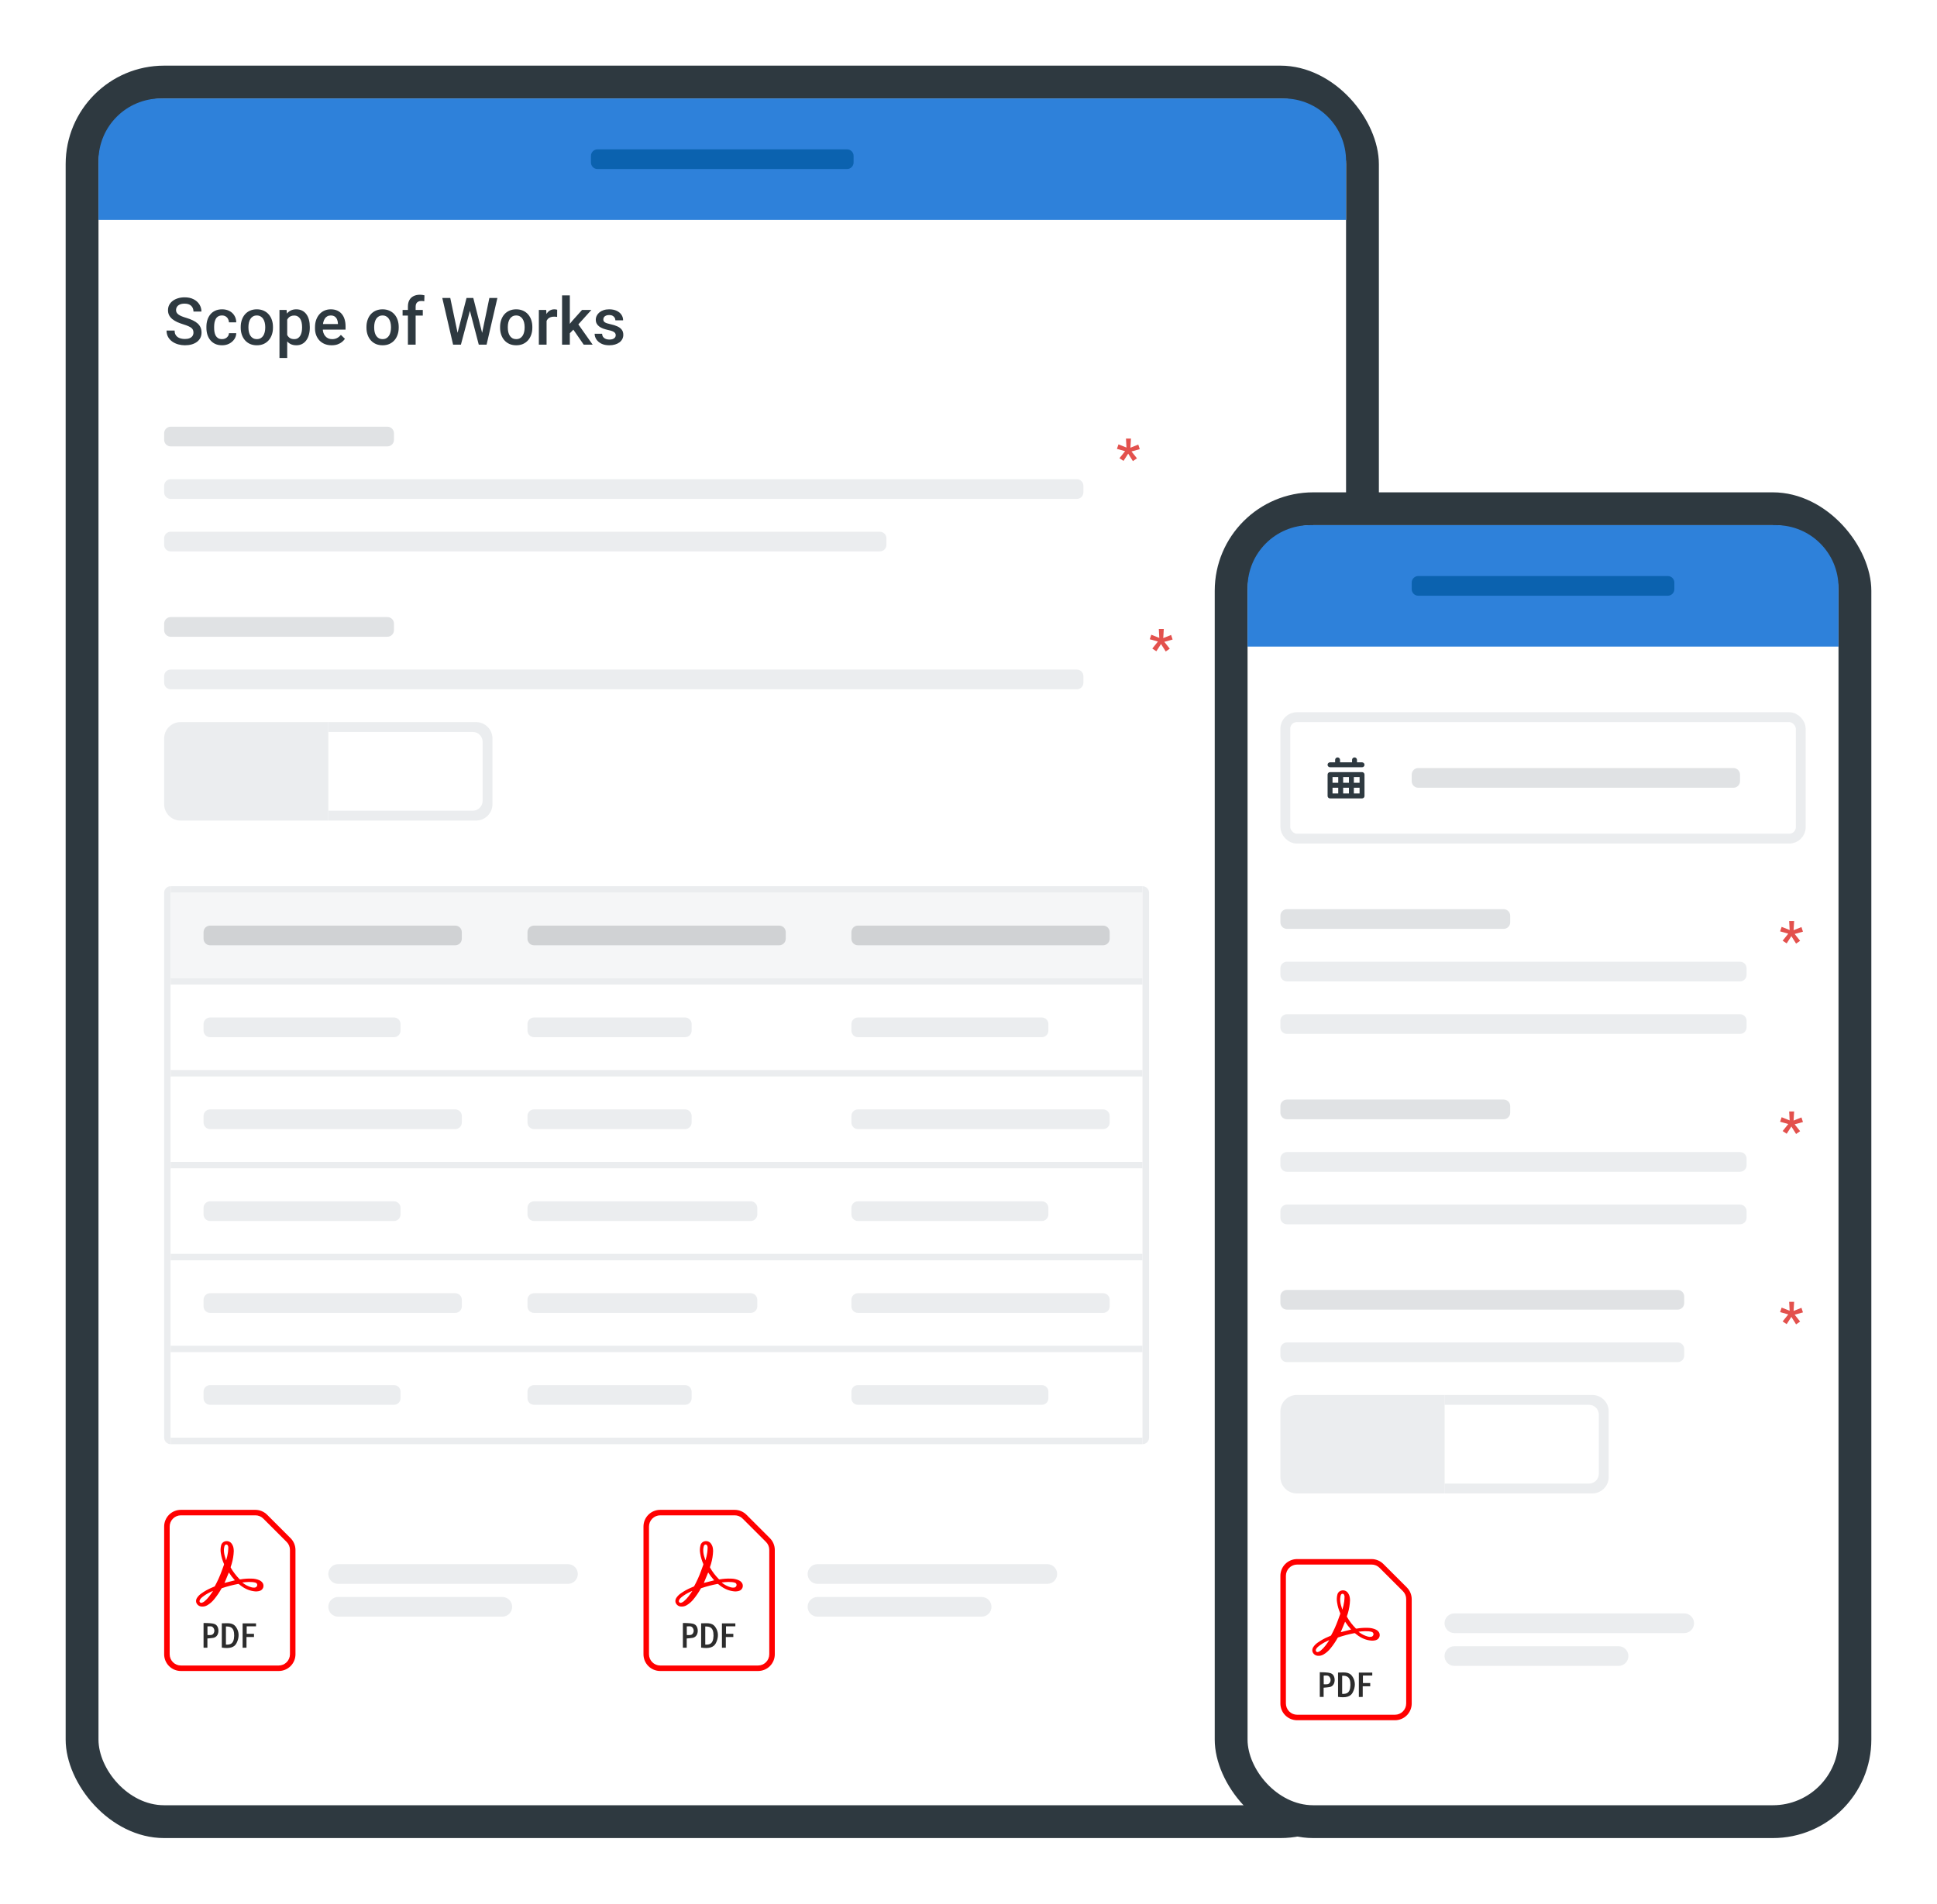 <svg width="590" height="580" viewBox="0 0 590 580" fill="none" xmlns="http://www.w3.org/2000/svg">
<g filter="url(#filter0_d_8_5363)">
<rect x="20" y="15" width="400" height="540" rx="30" fill="#2E3940"/>
<rect x="30" y="25" width="380" height="520" rx="20" fill="white"/>
<path d="M30 44C30 33.507 38.507 25 49 25H391C401.493 25 410 33.507 410 44V62H30V44Z" fill="#2E81DA"/>
<path d="M180 42.5C180 41.395 180.895 40.5 182 40.5H258C259.105 40.5 260 41.395 260 42.5V44.5C260 45.605 259.105 46.5 258 46.5H182C180.895 46.5 180 45.605 180 44.5V42.5Z" fill="#0B62AF"/>
<path d="M58.926 96.338C58.926 96.045 58.88 95.784 58.789 95.557C58.704 95.329 58.551 95.12 58.33 94.932C58.109 94.743 57.796 94.561 57.393 94.385C56.995 94.203 56.488 94.017 55.869 93.828C55.192 93.62 54.567 93.389 53.994 93.135C53.428 92.874 52.933 92.575 52.51 92.236C52.087 91.891 51.758 91.497 51.523 91.055C51.289 90.606 51.172 90.088 51.172 89.502C51.172 88.922 51.292 88.395 51.533 87.92C51.781 87.445 52.129 87.034 52.578 86.689C53.034 86.338 53.571 86.068 54.19 85.879C54.808 85.684 55.492 85.586 56.24 85.586C57.295 85.586 58.203 85.781 58.965 86.172C59.733 86.562 60.322 87.087 60.732 87.744C61.149 88.402 61.357 89.128 61.357 89.922H58.926C58.926 89.453 58.825 89.04 58.623 88.682C58.428 88.317 58.128 88.031 57.725 87.822C57.328 87.614 56.823 87.51 56.211 87.51C55.632 87.51 55.15 87.598 54.766 87.773C54.382 87.949 54.095 88.187 53.906 88.486C53.717 88.786 53.623 89.124 53.623 89.502C53.623 89.769 53.685 90.013 53.809 90.234C53.932 90.449 54.121 90.651 54.375 90.84C54.629 91.022 54.948 91.195 55.332 91.357C55.716 91.52 56.169 91.676 56.69 91.826C57.477 92.061 58.164 92.321 58.75 92.607C59.336 92.887 59.824 93.206 60.215 93.564C60.605 93.922 60.898 94.329 61.094 94.785C61.289 95.234 61.387 95.745 61.387 96.318C61.387 96.917 61.266 97.458 61.025 97.939C60.785 98.415 60.44 98.822 59.99 99.16C59.547 99.492 59.014 99.749 58.389 99.932C57.77 100.107 57.08 100.195 56.318 100.195C55.635 100.195 54.961 100.104 54.297 99.922C53.639 99.74 53.04 99.463 52.5 99.092C51.96 98.714 51.53 98.245 51.211 97.686C50.892 97.119 50.732 96.458 50.732 95.703H53.184C53.184 96.165 53.262 96.559 53.418 96.885C53.581 97.21 53.805 97.477 54.092 97.686C54.378 97.887 54.71 98.037 55.088 98.135C55.472 98.232 55.882 98.281 56.318 98.281C56.891 98.281 57.37 98.2 57.754 98.037C58.145 97.874 58.438 97.647 58.633 97.353C58.828 97.061 58.926 96.722 58.926 96.338ZM67.637 98.32C68.021 98.32 68.366 98.245 68.672 98.096C68.984 97.939 69.235 97.725 69.424 97.451C69.619 97.178 69.727 96.862 69.746 96.504H71.963C71.95 97.188 71.748 97.809 71.357 98.369C70.967 98.929 70.449 99.375 69.805 99.707C69.16 100.033 68.447 100.195 67.666 100.195C66.859 100.195 66.156 100.059 65.557 99.785C64.958 99.505 64.46 99.121 64.062 98.633C63.665 98.144 63.366 97.581 63.164 96.943C62.969 96.305 62.871 95.622 62.871 94.893V94.551C62.871 93.822 62.969 93.138 63.164 92.5C63.366 91.856 63.665 91.289 64.062 90.801C64.46 90.312 64.958 89.932 65.557 89.658C66.156 89.378 66.856 89.238 67.656 89.238C68.503 89.238 69.245 89.408 69.883 89.746C70.521 90.078 71.022 90.544 71.387 91.143C71.758 91.735 71.95 92.425 71.963 93.213H69.746C69.727 92.822 69.629 92.471 69.453 92.158C69.284 91.839 69.043 91.585 68.731 91.397C68.424 91.208 68.057 91.113 67.627 91.113C67.152 91.113 66.758 91.211 66.445 91.406C66.133 91.595 65.889 91.856 65.713 92.188C65.537 92.513 65.41 92.881 65.332 93.291C65.26 93.695 65.225 94.115 65.225 94.551V94.893C65.225 95.329 65.26 95.752 65.332 96.162C65.404 96.572 65.527 96.94 65.703 97.266C65.885 97.585 66.133 97.842 66.445 98.037C66.758 98.226 67.155 98.32 67.637 98.32ZM73.32 94.834V94.609C73.32 93.848 73.431 93.141 73.652 92.49C73.874 91.833 74.193 91.263 74.609 90.781C75.033 90.293 75.547 89.915 76.152 89.648C76.764 89.375 77.454 89.238 78.223 89.238C78.997 89.238 79.688 89.375 80.293 89.648C80.905 89.915 81.422 90.293 81.846 90.781C82.269 91.263 82.591 91.833 82.812 92.49C83.034 93.141 83.144 93.848 83.144 94.609V94.834C83.144 95.596 83.034 96.302 82.812 96.953C82.591 97.604 82.269 98.174 81.846 98.662C81.422 99.144 80.908 99.522 80.303 99.795C79.697 100.062 79.01 100.195 78.242 100.195C77.467 100.195 76.774 100.062 76.162 99.795C75.557 99.522 75.042 99.144 74.619 98.662C74.196 98.174 73.874 97.604 73.652 96.953C73.431 96.302 73.32 95.596 73.32 94.834ZM75.674 94.609V94.834C75.674 95.309 75.723 95.758 75.82 96.182C75.918 96.605 76.071 96.976 76.279 97.295C76.488 97.614 76.755 97.865 77.08 98.047C77.406 98.229 77.793 98.32 78.242 98.32C78.678 98.32 79.056 98.229 79.375 98.047C79.701 97.865 79.967 97.614 80.176 97.295C80.384 96.976 80.537 96.605 80.635 96.182C80.739 95.758 80.791 95.309 80.791 94.834V94.609C80.791 94.141 80.739 93.698 80.635 93.281C80.537 92.858 80.381 92.484 80.166 92.158C79.958 91.833 79.691 91.579 79.365 91.397C79.046 91.208 78.665 91.113 78.223 91.113C77.78 91.113 77.396 91.208 77.07 91.397C76.751 91.579 76.488 91.833 76.279 92.158C76.071 92.484 75.918 92.858 75.82 93.281C75.723 93.698 75.674 94.141 75.674 94.609ZM87.481 91.465V104.062H85.127V89.434H87.295L87.481 91.465ZM94.365 94.619V94.824C94.365 95.592 94.274 96.305 94.092 96.963C93.916 97.614 93.652 98.184 93.301 98.672C92.956 99.154 92.529 99.528 92.022 99.795C91.514 100.062 90.928 100.195 90.264 100.195C89.606 100.195 89.03 100.075 88.535 99.834C88.047 99.587 87.633 99.238 87.295 98.789C86.956 98.34 86.683 97.812 86.475 97.207C86.273 96.595 86.13 95.924 86.045 95.195V94.404C86.13 93.63 86.273 92.926 86.475 92.295C86.683 91.663 86.956 91.12 87.295 90.664C87.633 90.208 88.047 89.857 88.535 89.609C89.023 89.362 89.593 89.238 90.244 89.238C90.908 89.238 91.497 89.368 92.012 89.629C92.526 89.883 92.959 90.247 93.311 90.723C93.662 91.191 93.926 91.758 94.102 92.422C94.277 93.079 94.365 93.812 94.365 94.619ZM92.012 94.824V94.619C92.012 94.131 91.966 93.678 91.875 93.262C91.784 92.838 91.641 92.467 91.445 92.148C91.25 91.829 90.999 91.582 90.693 91.406C90.394 91.224 90.033 91.133 89.609 91.133C89.193 91.133 88.835 91.204 88.535 91.348C88.236 91.484 87.985 91.676 87.783 91.924C87.581 92.171 87.425 92.461 87.314 92.793C87.204 93.118 87.126 93.473 87.08 93.857V95.752C87.158 96.221 87.292 96.65 87.481 97.041C87.669 97.432 87.936 97.744 88.281 97.978C88.633 98.206 89.082 98.32 89.629 98.32C90.052 98.32 90.413 98.229 90.713 98.047C91.012 97.865 91.257 97.614 91.445 97.295C91.641 96.969 91.784 96.595 91.875 96.172C91.966 95.749 92.012 95.299 92.012 94.824ZM101.025 100.195C100.244 100.195 99.538 100.068 98.906 99.814C98.281 99.554 97.747 99.193 97.305 98.731C96.868 98.268 96.533 97.725 96.299 97.1C96.064 96.475 95.947 95.801 95.947 95.078V94.688C95.947 93.861 96.068 93.112 96.309 92.441C96.549 91.771 96.885 91.198 97.314 90.723C97.744 90.241 98.252 89.873 98.838 89.619C99.424 89.365 100.059 89.238 100.742 89.238C101.497 89.238 102.158 89.365 102.725 89.619C103.291 89.873 103.76 90.231 104.131 90.693C104.508 91.149 104.788 91.693 104.971 92.324C105.16 92.956 105.254 93.652 105.254 94.414V95.42H97.09V93.731H102.93V93.545C102.917 93.122 102.832 92.725 102.676 92.353C102.526 91.982 102.295 91.683 101.982 91.455C101.67 91.227 101.253 91.113 100.732 91.113C100.342 91.113 99.993 91.198 99.688 91.367C99.388 91.53 99.137 91.768 98.936 92.08C98.734 92.393 98.578 92.77 98.467 93.213C98.363 93.649 98.311 94.141 98.311 94.688V95.078C98.311 95.54 98.372 95.97 98.496 96.367C98.626 96.758 98.815 97.1 99.062 97.393C99.31 97.686 99.609 97.917 99.961 98.086C100.312 98.249 100.713 98.33 101.162 98.33C101.729 98.33 102.233 98.216 102.676 97.988C103.118 97.76 103.503 97.438 103.828 97.022L105.068 98.223C104.84 98.555 104.544 98.874 104.18 99.18C103.815 99.479 103.369 99.723 102.842 99.912C102.321 100.101 101.715 100.195 101.025 100.195ZM111.621 94.834V94.609C111.621 93.848 111.732 93.141 111.953 92.49C112.174 91.833 112.493 91.263 112.91 90.781C113.333 90.293 113.848 89.915 114.453 89.648C115.065 89.375 115.755 89.238 116.523 89.238C117.298 89.238 117.988 89.375 118.594 89.648C119.206 89.915 119.723 90.293 120.146 90.781C120.57 91.263 120.892 91.833 121.113 92.49C121.335 93.141 121.445 93.848 121.445 94.609V94.834C121.445 95.596 121.335 96.302 121.113 96.953C120.892 97.604 120.57 98.174 120.146 98.662C119.723 99.144 119.209 99.522 118.604 99.795C117.998 100.062 117.311 100.195 116.543 100.195C115.768 100.195 115.075 100.062 114.463 99.795C113.857 99.522 113.343 99.144 112.92 98.662C112.497 98.174 112.174 97.604 111.953 96.953C111.732 96.302 111.621 95.596 111.621 94.834ZM113.975 94.609V94.834C113.975 95.309 114.023 95.758 114.121 96.182C114.219 96.605 114.372 96.976 114.58 97.295C114.788 97.614 115.055 97.865 115.381 98.047C115.706 98.229 116.094 98.32 116.543 98.32C116.979 98.32 117.357 98.229 117.676 98.047C118.001 97.865 118.268 97.614 118.477 97.295C118.685 96.976 118.838 96.605 118.936 96.182C119.04 95.758 119.092 95.309 119.092 94.834V94.609C119.092 94.141 119.04 93.698 118.936 93.281C118.838 92.858 118.682 92.484 118.467 92.158C118.258 91.833 117.992 91.579 117.666 91.397C117.347 91.208 116.966 91.113 116.523 91.113C116.081 91.113 115.697 91.208 115.371 91.397C115.052 91.579 114.788 91.833 114.58 92.158C114.372 92.484 114.219 92.858 114.121 93.281C114.023 93.698 113.975 94.141 113.975 94.609ZM126.602 100H124.248V88.418C124.248 87.63 124.395 86.969 124.688 86.436C124.987 85.895 125.413 85.488 125.967 85.215C126.52 84.935 127.174 84.795 127.93 84.795C128.164 84.795 128.395 84.811 128.623 84.844C128.851 84.87 129.072 84.912 129.287 84.971L129.229 86.787C129.098 86.755 128.955 86.732 128.799 86.719C128.649 86.706 128.486 86.699 128.311 86.699C127.952 86.699 127.643 86.768 127.383 86.904C127.129 87.034 126.934 87.227 126.797 87.481C126.667 87.734 126.602 88.047 126.602 88.418V100ZM128.779 89.434V91.152H122.627V89.434H128.779ZM139.268 96.807L142.1 85.781H143.584L143.418 88.623L140.391 100H138.848L139.268 96.807ZM137.148 85.781L139.443 96.719L139.648 100H138.008L134.717 85.781H137.148ZM146.797 96.689L149.062 85.781H151.504L148.213 100H146.572L146.797 96.689ZM144.16 85.781L146.963 96.836L147.373 100H145.83L142.852 88.623L142.695 85.781H144.16ZM152.324 94.834V94.609C152.324 93.848 152.435 93.141 152.656 92.49C152.878 91.833 153.197 91.263 153.613 90.781C154.036 90.293 154.551 89.915 155.156 89.648C155.768 89.375 156.458 89.238 157.227 89.238C158.001 89.238 158.691 89.375 159.297 89.648C159.909 89.915 160.426 90.293 160.85 90.781C161.273 91.263 161.595 91.833 161.816 92.49C162.038 93.141 162.148 93.848 162.148 94.609V94.834C162.148 95.596 162.038 96.302 161.816 96.953C161.595 97.604 161.273 98.174 160.85 98.662C160.426 99.144 159.912 99.522 159.307 99.795C158.701 100.062 158.014 100.195 157.246 100.195C156.471 100.195 155.778 100.062 155.166 99.795C154.561 99.522 154.046 99.144 153.623 98.662C153.2 98.174 152.878 97.604 152.656 96.953C152.435 96.302 152.324 95.596 152.324 94.834ZM154.678 94.609V94.834C154.678 95.309 154.727 95.758 154.824 96.182C154.922 96.605 155.075 96.976 155.283 97.295C155.492 97.614 155.758 97.865 156.084 98.047C156.41 98.229 156.797 98.32 157.246 98.32C157.682 98.32 158.06 98.229 158.379 98.047C158.704 97.865 158.971 97.614 159.18 97.295C159.388 96.976 159.541 96.605 159.639 96.182C159.743 95.758 159.795 95.309 159.795 94.834V94.609C159.795 94.141 159.743 93.698 159.639 93.281C159.541 92.858 159.385 92.484 159.17 92.158C158.962 91.833 158.695 91.579 158.369 91.397C158.05 91.208 157.669 91.113 157.227 91.113C156.784 91.113 156.4 91.208 156.074 91.397C155.755 91.579 155.492 91.833 155.283 92.158C155.075 92.484 154.922 92.858 154.824 93.281C154.727 93.698 154.678 94.141 154.678 94.609ZM166.484 91.445V100H164.131V89.434H166.377L166.484 91.445ZM169.717 89.365L169.697 91.553C169.554 91.527 169.398 91.507 169.229 91.494C169.066 91.481 168.903 91.475 168.74 91.475C168.337 91.475 167.982 91.533 167.676 91.65C167.37 91.761 167.113 91.924 166.904 92.139C166.702 92.347 166.546 92.601 166.436 92.9C166.325 93.2 166.26 93.535 166.24 93.906L165.703 93.945C165.703 93.281 165.768 92.666 165.898 92.1C166.029 91.533 166.224 91.035 166.484 90.606C166.751 90.176 167.083 89.841 167.48 89.6C167.884 89.359 168.35 89.238 168.877 89.238C169.02 89.238 169.173 89.251 169.336 89.277C169.505 89.303 169.632 89.333 169.717 89.365ZM173.564 85V100H171.201V85H173.564ZM180.127 89.434L175.527 94.531L173.008 97.109L172.393 95.117L174.297 92.764L177.285 89.434H180.127ZM177.793 100L174.365 95.039L175.85 93.389L180.518 100H177.793ZM187.549 97.139C187.549 96.904 187.49 96.693 187.373 96.504C187.256 96.309 187.031 96.133 186.699 95.977C186.374 95.82 185.892 95.677 185.254 95.547C184.694 95.423 184.18 95.277 183.711 95.107C183.249 94.932 182.852 94.72 182.52 94.473C182.188 94.225 181.93 93.932 181.748 93.594C181.566 93.255 181.475 92.865 181.475 92.422C181.475 91.992 181.569 91.585 181.758 91.201C181.947 90.817 182.217 90.478 182.568 90.186C182.92 89.893 183.346 89.662 183.848 89.492C184.355 89.323 184.922 89.238 185.547 89.238C186.432 89.238 187.191 89.388 187.822 89.688C188.46 89.981 188.949 90.381 189.287 90.889C189.626 91.39 189.795 91.956 189.795 92.588H187.441C187.441 92.308 187.37 92.047 187.227 91.807C187.09 91.559 186.882 91.361 186.602 91.211C186.322 91.055 185.97 90.977 185.547 90.977C185.143 90.977 184.808 91.042 184.541 91.172C184.281 91.296 184.085 91.458 183.955 91.66C183.831 91.862 183.77 92.083 183.77 92.324C183.77 92.5 183.802 92.659 183.867 92.803C183.939 92.939 184.056 93.066 184.219 93.184C184.382 93.294 184.603 93.398 184.883 93.496C185.169 93.594 185.527 93.688 185.957 93.779C186.764 93.949 187.458 94.167 188.037 94.434C188.623 94.694 189.072 95.033 189.385 95.449C189.697 95.859 189.854 96.38 189.854 97.012C189.854 97.481 189.753 97.91 189.551 98.301C189.355 98.685 189.069 99.02 188.691 99.307C188.314 99.587 187.861 99.805 187.334 99.961C186.813 100.117 186.227 100.195 185.576 100.195C184.619 100.195 183.809 100.026 183.145 99.688C182.48 99.342 181.976 98.903 181.631 98.369C181.292 97.829 181.123 97.269 181.123 96.689H183.398C183.424 97.126 183.545 97.474 183.76 97.734C183.981 97.988 184.255 98.174 184.58 98.291C184.912 98.402 185.254 98.457 185.605 98.457C186.029 98.457 186.383 98.402 186.67 98.291C186.956 98.174 187.174 98.018 187.324 97.822C187.474 97.62 187.549 97.393 187.549 97.139Z" fill="#2E3940"/>
<path d="M50 127C50 125.895 50.895 125 52 125H118C119.105 125 120 125.895 120 127V129C120 130.105 119.105 131 118 131H52C50.895 131 50 130.105 50 129V127Z" fill="#E0E2E4"/>
<path d="M50 143C50 141.895 50.895 141 52 141H328C329.105 141 330 141.895 330 143V145C330 146.105 329.105 147 328 147H52C50.895 147 50 146.105 50 145V143Z" fill="#EBEDEF"/>
<path d="M50 159C50 157.895 50.895 157 52 157H268C269.105 157 270 157.895 270 159V161C270 162.105 269.105 163 268 163H52C50.895 163 50 162.105 50 161V159Z" fill="#EBEDEF"/>
<path d="M340.984 134.594L342.695 132.461L340.211 131.758L340.68 130.383L343.117 131.352L342.969 128.625H344.484L344.32 131.406L346.711 130.445L347.172 131.844L344.648 132.547L346.305 134.633L345.078 135.492L343.641 133.211L342.211 135.422L340.984 134.594Z" fill="#E3514D"/>
<path d="M50 185C50 183.895 50.895 183 52 183H118C119.105 183 120 183.895 120 185V187C120 188.105 119.105 189 118 189H52C50.895 189 50 188.105 50 187V185Z" fill="#E0E2E4"/>
<path d="M50 201C50 199.895 50.895 199 52 199H328C329.105 199 330 199.895 330 201V203C330 204.105 329.105 205 328 205H52C50.895 205 50 204.105 50 203V201Z" fill="#EBEDEF"/>
<path d="M150 220C150 217.239 147.761 215 145 215H100V245H145C147.761 245 150 242.761 150 240V220Z" fill="#EBEDEF"/>
<path d="M147 221C147 219.343 145.657 218 144 218H100V242H144C145.657 242 147 240.657 147 239V221Z" fill="white"/>
<path d="M100 215H55C52.239 215 50 217.239 50 220V240C50 242.761 52.239 245 55 245H100V215Z" fill="#EBEDEF"/>
<path d="M350.984 192.594L352.695 190.461L350.211 189.758L350.68 188.383L353.117 189.352L352.969 186.625H354.484L354.32 189.406L356.711 188.445L357.172 189.844L354.648 190.547L356.305 192.633L355.078 193.492L353.641 191.211L352.211 193.422L350.984 192.594Z" fill="#E3514D"/>
<path d="M50 267C50 265.895 50.895 265 52 265V435C50.895 435 50 434.105 50 433V267Z" fill="#EBEDEF"/>
<rect x="52" y="265" width="296" height="2" fill="#EBEDEF"/>
<rect width="296" height="26" transform="translate(52 267)" fill="#F5F6F7"/>
<path d="M62 279C62 277.895 62.895 277 64 277H138.667C139.771 277 140.667 277.895 140.667 279V281C140.667 282.105 139.771 283 138.667 283H64C62.895 283 62 282.105 62 281V279Z" fill="#D0D2D4"/>
<path d="M160.667 279C160.667 277.895 161.562 277 162.667 277H237.333C238.438 277 239.333 277.895 239.333 279V281C239.333 282.105 238.438 283 237.333 283H162.667C161.562 283 160.667 282.105 160.667 281V279Z" fill="#D0D2D4"/>
<path d="M259.333 279C259.333 277.895 260.229 277 261.333 277H336C337.105 277 338 277.895 338 279V281C338 282.105 337.105 283 336 283H261.333C260.229 283 259.333 282.105 259.333 281V279Z" fill="#D0D2D4"/>
<rect x="52" y="293" width="296" height="2" fill="#EBEDEF"/>
<rect width="296" height="26" transform="translate(52 295)" fill="white"/>
<path d="M62 307C62 305.895 62.895 305 64 305H120C121.105 305 122 305.895 122 307V309C122 310.105 121.105 311 120 311H64C62.895 311 62 310.105 62 309V307Z" fill="#EBEDEF"/>
<path d="M160.667 307C160.667 305.895 161.562 305 162.667 305H208.667C209.771 305 210.667 305.895 210.667 307V309C210.667 310.105 209.771 311 208.667 311H162.667C161.562 311 160.667 310.105 160.667 309V307Z" fill="#EBEDEF"/>
<path d="M259.333 307C259.333 305.895 260.229 305 261.333 305H317.333C318.438 305 319.333 305.895 319.333 307V309C319.333 310.105 318.438 311 317.333 311H261.333C260.229 311 259.333 310.105 259.333 309V307Z" fill="#EBEDEF"/>
<rect x="52" y="321" width="296" height="2" fill="#EBEDEF"/>
<rect width="296" height="26" transform="translate(52 323)" fill="white"/>
<path d="M62 335C62 333.895 62.895 333 64 333H138.667C139.771 333 140.667 333.895 140.667 335V337C140.667 338.105 139.771 339 138.667 339H64C62.895 339 62 338.105 62 337V335Z" fill="#EBEDEF"/>
<path d="M160.667 335C160.667 333.895 161.562 333 162.667 333H208.667C209.771 333 210.667 333.895 210.667 335V337C210.667 338.105 209.771 339 208.667 339H162.667C161.562 339 160.667 338.105 160.667 337V335Z" fill="#EBEDEF"/>
<path d="M259.333 335C259.333 333.895 260.229 333 261.333 333H336C337.105 333 338 333.895 338 335V337C338 338.105 337.105 339 336 339H261.333C260.229 339 259.333 338.105 259.333 337V335Z" fill="#EBEDEF"/>
<rect x="52" y="349" width="296" height="2" fill="#EBEDEF"/>
<rect width="296" height="26" transform="translate(52 351)" fill="white"/>
<path d="M62 363C62 361.895 62.895 361 64 361H120C121.105 361 122 361.895 122 363V365C122 366.105 121.105 367 120 367H64C62.895 367 62 366.105 62 365V363Z" fill="#EBEDEF"/>
<path d="M160.667 363C160.667 361.895 161.562 361 162.667 361H228.667C229.771 361 230.667 361.895 230.667 363V365C230.667 366.105 229.771 367 228.667 367H162.667C161.562 367 160.667 366.105 160.667 365V363Z" fill="#EBEDEF"/>
<path d="M259.333 363C259.333 361.895 260.229 361 261.333 361H317.333C318.438 361 319.333 361.895 319.333 363V365C319.333 366.105 318.438 367 317.333 367H261.333C260.229 367 259.333 366.105 259.333 365V363Z" fill="#EBEDEF"/>
<rect x="52" y="377" width="296" height="2" fill="#EBEDEF"/>
<rect width="296" height="26" transform="translate(52 379)" fill="white"/>
<path d="M62 391C62 389.895 62.895 389 64 389H138.667C139.771 389 140.667 389.895 140.667 391V393C140.667 394.105 139.771 395 138.667 395H64C62.895 395 62 394.105 62 393V391Z" fill="#EBEDEF"/>
<path d="M160.667 391C160.667 389.895 161.562 389 162.667 389H228.667C229.771 389 230.667 389.895 230.667 391V393C230.667 394.105 229.771 395 228.667 395H162.667C161.562 395 160.667 394.105 160.667 393V391Z" fill="#EBEDEF"/>
<path d="M259.333 391C259.333 389.895 260.229 389 261.333 389H336C337.105 389 338 389.895 338 391V393C338 394.105 337.105 395 336 395H261.333C260.229 395 259.333 394.105 259.333 393V391Z" fill="#EBEDEF"/>
<rect x="52" y="405" width="296" height="2" fill="#EBEDEF"/>
<rect width="296" height="26" transform="translate(52 407)" fill="white"/>
<path d="M62 419C62 417.895 62.895 417 64 417H120C121.105 417 122 417.895 122 419V421C122 422.105 121.105 423 120 423H64C62.895 423 62 422.105 62 421V419Z" fill="#EBEDEF"/>
<path d="M160.667 419C160.667 417.895 161.562 417 162.667 417H208.667C209.771 417 210.667 417.895 210.667 419V421C210.667 422.105 209.771 423 208.667 423H162.667C161.562 423 160.667 422.105 160.667 421V419Z" fill="#EBEDEF"/>
<path d="M259.333 419C259.333 417.895 260.229 417 261.333 417H317.333C318.438 417 319.333 417.895 319.333 419V421C319.333 422.105 318.438 423 317.333 423H261.333C260.229 423 259.333 422.105 259.333 421V419Z" fill="#EBEDEF"/>
<rect x="52" y="433" width="296" height="2" fill="#EBEDEF"/>
<path d="M350 267C350 265.895 349.105 265 348 265V435C349.105 435 350 434.105 350 433V267Z" fill="#EBEDEF"/>
<path d="M90 467.206V499.007C90 500.357 89.463 501.652 88.508 502.607C87.553 503.562 86.257 504.099 84.906 504.099H55.094C53.743 504.099 52.447 503.562 51.492 502.607C50.537 501.652 50 500.357 50 499.007V460.092C50 458.742 50.537 457.446 51.492 456.491C52.447 455.536 53.743 455 55.094 455H77.775C79.125 455.005 80.417 455.543 81.371 456.498L88.49 463.614C89.45 464.564 89.993 465.856 90 467.206Z" fill="#FF0000"/>
<path d="M88.316 467.206V499.007C88.315 499.914 87.954 500.783 87.312 501.424C86.671 502.065 85.802 502.426 84.895 502.427H55.094C54.188 502.424 53.321 502.063 52.681 501.421C52.041 500.78 51.682 499.912 51.681 499.007V460.092C51.682 459.185 52.043 458.315 52.684 457.674C53.326 457.033 54.196 456.672 55.103 456.671H77.784C78.234 456.67 78.68 456.758 79.096 456.93C79.511 457.103 79.888 457.356 80.206 457.675L87.322 464.789C87.639 465.106 87.89 465.483 88.061 465.898C88.232 466.313 88.319 466.757 88.316 467.206Z" fill="white"/>
<path d="M71.21 467.532C71.162 468.862 70.947 470.18 70.572 471.456C70.482 471.756 70.374 472.076 70.272 472.388C70.249 472.453 70.249 472.526 70.272 472.591C71.009 473.876 71.911 475.059 72.954 476.111C72.983 476.145 73.022 476.17 73.064 476.184C73.107 476.198 73.153 476.2 73.197 476.189C74.334 475.989 75.489 475.909 76.642 475.952C77.495 475.954 78.337 476.14 79.111 476.497C79.409 476.637 79.671 476.842 79.878 477.096C80.054 477.304 80.175 477.553 80.229 477.82C80.283 478.087 80.269 478.363 80.188 478.623C80.107 478.883 79.962 479.119 79.766 479.308C79.57 479.497 79.329 479.634 79.066 479.705C78.507 479.864 77.92 479.897 77.347 479.804C75.594 479.582 74.12 478.771 72.795 477.65C72.757 477.612 72.708 477.586 72.655 477.573C72.603 477.56 72.547 477.562 72.496 477.579C70.85 477.895 69.228 478.32 67.639 478.852C67.552 478.879 67.479 478.939 67.435 479.019C66.811 480.143 66.087 481.209 65.272 482.203C64.69 482.94 63.98 483.565 63.174 484.048C62.612 484.393 61.95 484.536 61.296 484.453C60.931 484.411 60.587 484.259 60.31 484.018C60.033 483.777 59.836 483.457 59.744 483.102C59.702 482.872 59.707 482.637 59.758 482.409C59.81 482.182 59.907 481.967 60.043 481.778C60.381 481.279 60.808 480.845 61.302 480.499C62.306 479.781 63.387 479.178 64.526 478.702C64.768 478.591 65.02 478.498 65.26 478.387C65.345 478.351 65.417 478.288 65.463 478.208C66.269 476.743 66.958 475.218 67.525 473.646C67.768 473.002 67.998 472.355 68.229 471.708C68.252 471.642 68.252 471.57 68.229 471.504C67.764 470.463 67.442 469.364 67.27 468.236C67.131 467.461 67.155 466.666 67.339 465.9C67.4 465.574 67.558 465.273 67.791 465.037C68.024 464.8 68.323 464.639 68.648 464.573C69.012 464.488 69.394 464.516 69.741 464.654C70.089 464.791 70.386 465.032 70.593 465.343C70.923 465.817 71.121 466.37 71.168 466.945C71.189 467.167 71.198 467.386 71.21 467.532ZM73.826 477.135C73.832 477.151 73.84 477.166 73.85 477.18L73.955 477.267C74.717 477.86 75.584 478.304 76.511 478.576C76.858 478.698 77.23 478.736 77.595 478.687C77.768 478.67 77.931 478.601 78.063 478.489C78.195 478.378 78.29 478.228 78.335 478.061C78.36 477.969 78.366 477.873 78.353 477.779C78.341 477.685 78.309 477.595 78.261 477.513C78.213 477.431 78.148 477.36 78.072 477.303C77.996 477.247 77.909 477.206 77.817 477.183C77.513 477.092 77.201 477.034 76.885 477.009C76.135 476.948 75.38 476.958 74.632 477.039C74.365 477.063 74.099 477.102 73.826 477.135ZM64.837 479.744L64.813 479.714C64.583 479.825 64.349 479.93 64.121 480.041C63.203 480.464 62.341 481 61.556 481.637C61.284 481.843 61.058 482.103 60.891 482.401C60.81 482.549 60.77 482.715 60.774 482.883C60.786 482.963 60.816 483.039 60.861 483.106C60.907 483.173 60.967 483.228 61.037 483.269C61.107 483.309 61.185 483.333 61.266 483.339C61.346 483.345 61.427 483.332 61.502 483.303C61.804 483.215 62.081 483.061 62.314 482.85C63.366 481.979 64.115 480.864 64.864 479.744H64.837ZM68.843 470.366H68.885C69.137 469.565 69.323 468.744 69.439 467.913C69.49 467.43 69.535 466.945 69.544 466.46C69.538 466.251 69.485 466.046 69.388 465.861C69.349 465.778 69.287 465.707 69.21 465.656C69.133 465.605 69.044 465.576 68.953 465.572C68.861 465.567 68.769 465.587 68.688 465.63C68.606 465.673 68.538 465.737 68.49 465.816C68.434 465.89 68.394 465.973 68.37 466.062C68.292 466.373 68.238 466.689 68.208 467.008C68.181 467.674 68.259 468.34 68.439 468.982C68.574 469.44 68.72 469.902 68.855 470.366H68.843ZM68.385 477.273L71.537 476.47C70.863 475.723 70.251 474.922 69.709 474.074L68.385 477.273Z" fill="#FF0000"/>
<path d="M67.561 496.977V489.572C69.116 489.608 70.809 489.171 71.881 490.695C72.954 492.22 72.882 493.972 72.049 495.614C71.375 496.938 69.916 497.333 67.561 496.977ZM68.816 490.543V496.066C70.293 496.147 71.007 495.644 71.249 494.269C71.35 493.675 71.362 493.069 71.285 492.472C71.102 491.04 70.353 490.471 68.816 490.543Z" fill="#2C2C2C"/>
<path d="M63.172 494.19V496.997H62.003V489.479C65.149 489.479 65.455 489.844 65.547 489.889C66.228 490.21 66.587 491.105 66.524 492.049C66.455 493.094 65.877 493.846 64.936 494.005C64.388 494.104 63.825 494.125 63.172 494.19ZM63.201 493.145C63.953 493.145 64.7 493.301 65.098 492.576C65.248 492.321 65.317 492.027 65.296 491.732C65.276 491.437 65.167 491.155 64.984 490.923C64.517 490.291 63.834 490.518 63.186 490.515L63.201 493.145Z" fill="#2C2C2C"/>
<path d="M73.898 497.016V489.59H77.985V490.489H75.138V492.768H77.365C77.365 493.289 77.365 493.43 77.365 493.754H75.079V497.001L73.898 497.016Z" fill="#2C2C2C"/>
<path d="M100 474.549C100 472.893 101.343 471.549 103 471.549H173C174.657 471.549 176 472.893 176 474.549C176 476.206 174.657 477.549 173 477.549H103C101.343 477.549 100 476.206 100 474.549Z" fill="#EBEDEF"/>
<path d="M100 484.549C100 482.893 101.343 481.549 103 481.549H153C154.657 481.549 156 482.893 156 484.549C156 486.206 154.657 487.549 153 487.549H103C101.343 487.549 100 486.206 100 484.549Z" fill="#EBEDEF"/>
<path d="M236 467.206V499.007C236 500.357 235.463 501.652 234.508 502.607C233.553 503.562 232.257 504.099 230.906 504.099H201.094C199.743 504.099 198.447 503.562 197.492 502.607C196.537 501.652 196 500.357 196 499.007V460.092C196 458.742 196.537 457.446 197.492 456.491C198.447 455.536 199.743 455 201.094 455H223.775C225.125 455.005 226.417 455.543 227.371 456.498L234.49 463.614C235.45 464.564 235.993 465.856 236 467.206Z" fill="#FF0000"/>
<path d="M234.316 467.206V499.007C234.315 499.914 233.954 500.783 233.312 501.424C232.671 502.065 231.802 502.426 230.895 502.427H201.094C200.188 502.424 199.321 502.063 198.681 501.421C198.041 500.78 197.682 499.912 197.681 499.007V460.092C197.682 459.185 198.043 458.315 198.684 457.674C199.326 457.033 200.196 456.672 201.103 456.671H223.785C224.234 456.67 224.68 456.758 225.096 456.93C225.511 457.103 225.889 457.356 226.205 457.675L233.322 464.789C233.639 465.106 233.89 465.483 234.061 465.898C234.232 466.313 234.319 466.757 234.316 467.206Z" fill="white"/>
<path d="M217.21 467.532C217.162 468.862 216.947 470.18 216.572 471.456C216.482 471.756 216.374 472.076 216.272 472.388C216.249 472.453 216.249 472.526 216.272 472.591C217.009 473.876 217.911 475.059 218.954 476.111C218.983 476.145 219.022 476.17 219.064 476.184C219.107 476.198 219.153 476.2 219.197 476.189C220.334 475.989 221.489 475.909 222.642 475.952C223.495 475.954 224.337 476.14 225.111 476.497C225.409 476.637 225.671 476.842 225.878 477.096C226.054 477.304 226.175 477.553 226.229 477.82C226.283 478.087 226.269 478.363 226.188 478.623C226.107 478.883 225.962 479.119 225.766 479.308C225.57 479.497 225.329 479.634 225.066 479.705C224.507 479.864 223.92 479.897 223.347 479.804C221.594 479.582 220.12 478.771 218.795 477.65C218.757 477.612 218.708 477.586 218.655 477.573C218.603 477.56 218.547 477.562 218.496 477.579C216.85 477.895 215.228 478.32 213.639 478.852C213.552 478.879 213.479 478.939 213.435 479.019C212.811 480.143 212.087 481.209 211.272 482.203C210.69 482.94 209.979 483.565 209.174 484.048C208.613 484.393 207.95 484.536 207.296 484.453C206.931 484.411 206.587 484.259 206.31 484.018C206.033 483.777 205.836 483.457 205.744 483.102C205.702 482.872 205.707 482.637 205.758 482.409C205.81 482.182 205.907 481.967 206.043 481.778C206.381 481.279 206.808 480.845 207.302 480.499C208.305 479.781 209.387 479.178 210.526 478.702C210.768 478.591 211.02 478.498 211.26 478.387C211.345 478.351 211.417 478.288 211.463 478.208C212.269 476.743 212.958 475.218 213.525 473.646C213.768 473.002 213.998 472.355 214.229 471.708C214.252 471.642 214.252 471.57 214.229 471.504C213.764 470.463 213.442 469.364 213.27 468.236C213.131 467.461 213.155 466.666 213.339 465.9C213.4 465.574 213.558 465.273 213.791 465.037C214.024 464.8 214.323 464.639 214.648 464.573C215.012 464.488 215.394 464.516 215.741 464.654C216.089 464.791 216.386 465.032 216.593 465.343C216.923 465.817 217.121 466.37 217.168 466.945C217.189 467.167 217.198 467.386 217.21 467.532ZM219.826 477.135C219.832 477.151 219.84 477.166 219.85 477.18L219.955 477.267C220.717 477.86 221.584 478.304 222.511 478.576C222.858 478.698 223.23 478.736 223.595 478.687C223.768 478.67 223.931 478.601 224.063 478.489C224.195 478.378 224.29 478.228 224.335 478.061C224.36 477.969 224.366 477.873 224.353 477.779C224.341 477.685 224.309 477.595 224.261 477.513C224.213 477.431 224.148 477.36 224.072 477.303C223.996 477.247 223.909 477.206 223.817 477.183C223.513 477.092 223.201 477.034 222.885 477.009C222.135 476.948 221.38 476.958 220.632 477.039C220.365 477.063 220.099 477.102 219.826 477.135ZM210.837 479.744L210.813 479.714C210.583 479.825 210.349 479.93 210.121 480.041C209.203 480.464 208.341 481 207.556 481.637C207.284 481.843 207.058 482.103 206.891 482.401C206.81 482.549 206.77 482.715 206.774 482.883C206.786 482.963 206.816 483.039 206.862 483.106C206.907 483.173 206.967 483.228 207.037 483.269C207.107 483.309 207.185 483.333 207.266 483.339C207.346 483.345 207.427 483.332 207.502 483.303C207.804 483.215 208.082 483.061 208.314 482.85C209.366 481.979 210.115 480.864 210.864 479.744H210.837ZM214.843 470.366H214.885C215.137 469.565 215.323 468.744 215.439 467.913C215.49 467.43 215.535 466.945 215.544 466.46C215.538 466.251 215.485 466.046 215.389 465.861C215.349 465.778 215.287 465.707 215.21 465.656C215.134 465.605 215.044 465.576 214.952 465.572C214.86 465.567 214.769 465.587 214.687 465.63C214.606 465.673 214.538 465.737 214.49 465.816C214.434 465.89 214.394 465.973 214.37 466.062C214.292 466.373 214.238 466.689 214.208 467.008C214.181 467.674 214.259 468.34 214.439 468.982C214.574 469.44 214.72 469.902 214.855 470.366H214.843ZM214.385 477.273L217.537 476.47C216.863 475.723 216.252 474.922 215.709 474.074L214.385 477.273Z" fill="#FF0000"/>
<path d="M213.561 496.977V489.572C215.116 489.608 216.809 489.171 217.881 490.695C218.954 492.22 218.882 493.972 218.049 495.614C217.375 496.938 215.916 497.333 213.561 496.977ZM214.816 490.543V496.066C216.293 496.147 217.006 495.644 217.249 494.269C217.35 493.675 217.362 493.069 217.285 492.472C217.102 491.04 216.353 490.471 214.816 490.543Z" fill="#2C2C2C"/>
<path d="M209.171 494.19V496.997H208.003V489.479C211.149 489.479 211.455 489.844 211.547 489.889C212.228 490.21 212.587 491.105 212.524 492.049C212.455 493.094 211.877 493.846 210.936 494.005C210.388 494.104 209.825 494.125 209.171 494.19ZM209.201 493.145C209.953 493.145 210.7 493.301 211.098 492.576C211.248 492.321 211.317 492.027 211.296 491.732C211.276 491.437 211.167 491.155 210.984 490.923C210.517 490.291 209.834 490.518 209.186 490.515L209.201 493.145Z" fill="#2C2C2C"/>
<path d="M219.898 497.016V489.59H223.985V490.489H221.139V492.768H223.365C223.365 493.289 223.365 493.43 223.365 493.754H221.079V497.001L219.898 497.016Z" fill="#2C2C2C"/>
<path d="M246 474.549C246 472.893 247.343 471.549 249 471.549H319C320.657 471.549 322 472.893 322 474.549C322 476.206 320.657 477.549 319 477.549H249C247.343 477.549 246 476.206 246 474.549Z" fill="#EBEDEF"/>
<path d="M246 484.549C246 482.893 247.343 481.549 249 481.549H299C300.657 481.549 302 482.893 302 484.549C302 486.206 300.657 487.549 299 487.549H249C247.343 487.549 246 486.206 246 484.549Z" fill="#EBEDEF"/>
</g>
<g filter="url(#filter1_d_8_5363)">
<rect x="370" y="145" width="200" height="410" rx="30" fill="#2E3940"/>
<rect x="380" y="155" width="180" height="390" rx="20" fill="white"/>
<path d="M380 174C380 163.507 388.507 155 399 155H541C551.493 155 560 163.507 560 174V192H380V174Z" fill="#2E81DA"/>
<path d="M430 172.5C430 171.395 430.895 170.5 432 170.5H508C509.105 170.5 510 171.395 510 172.5V174.5C510 175.605 509.105 176.5 508 176.5H432C430.895 176.5 430 175.605 430 174.5V172.5Z" fill="#0B62AF"/>
<rect x="391.5" y="213.5" width="157" height="37" rx="3.5" fill="white"/>
<path d="M414.88 230.24H405.12C405.021 230.241 404.924 230.262 404.834 230.301C404.743 230.34 404.661 230.396 404.593 230.467C404.524 230.537 404.47 230.621 404.433 230.712C404.397 230.804 404.379 230.902 404.38 231V237.5C404.379 237.598 404.397 237.695 404.433 237.786C404.47 237.877 404.524 237.96 404.593 238.03C404.662 238.1 404.744 238.155 404.834 238.193C404.925 238.231 405.022 238.25 405.12 238.25H414.88C414.978 238.25 415.075 238.231 415.165 238.193C415.256 238.155 415.338 238.1 415.407 238.03C415.476 237.96 415.53 237.877 415.567 237.786C415.603 237.695 415.621 237.598 415.62 237.5V231C415.621 230.902 415.603 230.804 415.567 230.712C415.53 230.621 415.476 230.537 415.407 230.467C415.339 230.396 415.257 230.34 415.166 230.301C415.076 230.262 414.978 230.241 414.88 230.24ZM414.12 233.49H412.38V231.74H414.12V233.49ZM410.88 233.49H409.12V231.74H410.88V233.49ZM405.88 231.74H407.62V233.49H405.88V231.74ZM405.88 234.99H407.62V236.74H405.88V234.99ZM409.12 234.99H410.88V236.74H409.12V234.99ZM414.12 236.74H412.38V235H414.12V236.74Z" fill="#2E3940"/>
<path d="M415.62 228C415.621 228.098 415.603 228.195 415.567 228.286C415.53 228.377 415.476 228.46 415.407 228.53C415.338 228.6 415.256 228.655 415.166 228.693C415.075 228.731 414.978 228.75 414.88 228.75H405.12C404.921 228.75 404.73 228.671 404.59 228.53C404.449 228.39 404.37 228.199 404.37 228C404.37 227.801 404.449 227.61 404.59 227.47C404.73 227.329 404.921 227.25 405.12 227.25H406.67V226.51C406.67 226.311 406.749 226.12 406.89 225.98C407.03 225.839 407.221 225.76 407.42 225.76C407.619 225.76 407.81 225.839 407.95 225.98C408.091 226.12 408.17 226.311 408.17 226.51V227.26H411.83V226.51C411.83 226.311 411.909 226.12 412.05 225.98C412.19 225.839 412.381 225.76 412.58 225.76C412.779 225.76 412.97 225.839 413.11 225.98C413.251 226.12 413.33 226.311 413.33 226.51V227.26H414.88C415.076 227.26 415.264 227.338 415.403 227.477C415.542 227.616 415.62 227.804 415.62 228Z" fill="#2E3940"/>
<path d="M430 231C430 229.895 430.895 229 432 229H528C529.105 229 530 229.895 530 231V233C530 234.105 529.105 235 528 235H432C430.895 235 430 234.105 430 233V231Z" fill="#E0E2E4"/>
<rect x="391.5" y="213.5" width="157" height="37" rx="3.5" stroke="#EBEDEF" stroke-width="3"/>
<path d="M390 274C390 272.895 390.895 272 392 272H458C459.105 272 460 272.895 460 274V276C460 277.105 459.105 278 458 278H392C390.895 278 390 277.105 390 276V274Z" fill="#E0E2E4"/>
<path d="M390 290C390 288.895 390.895 288 392 288H530C531.105 288 532 288.895 532 290V292C532 293.105 531.105 294 530 294H392C390.895 294 390 293.105 390 292V290Z" fill="#EBEDEF"/>
<path d="M390 306C390 304.895 390.895 304 392 304H530C531.105 304 532 304.895 532 306V308C532 309.105 531.105 310 530 310H392C390.895 310 390 309.105 390 308V306Z" fill="#EBEDEF"/>
<path d="M542.984 281.594L544.695 279.461L542.211 278.758L542.68 277.383L545.117 278.352L544.969 275.625H546.484L546.32 278.406L548.711 277.445L549.172 278.844L546.648 279.547L548.305 281.633L547.078 282.492L545.641 280.211L544.211 282.422L542.984 281.594Z" fill="#E3514D"/>
<path d="M390 332C390 330.895 390.895 330 392 330H458C459.105 330 460 330.895 460 332V334C460 335.105 459.105 336 458 336H392C390.895 336 390 335.105 390 334V332Z" fill="#E0E2E4"/>
<path d="M390 348C390 346.895 390.895 346 392 346H530C531.105 346 532 346.895 532 348V350C532 351.105 531.105 352 530 352H392C390.895 352 390 351.105 390 350V348Z" fill="#EBEDEF"/>
<path d="M390 364C390 362.895 390.895 362 392 362H530C531.105 362 532 362.895 532 364V366C532 367.105 531.105 368 530 368H392C390.895 368 390 367.105 390 366V364Z" fill="#EBEDEF"/>
<path d="M542.984 339.594L544.695 337.461L542.211 336.758L542.68 335.383L545.117 336.352L544.969 333.625H546.484L546.32 336.406L548.711 335.445L549.172 336.844L546.648 337.547L548.305 339.633L547.078 340.492L545.641 338.211L544.211 340.422L542.984 339.594Z" fill="#E3514D"/>
<path d="M390 390C390 388.895 390.895 388 392 388H511C512.105 388 513 388.895 513 390V392C513 393.105 512.105 394 511 394H392C390.895 394 390 393.105 390 392V390Z" fill="#E0E2E4"/>
<path d="M390 406C390 404.895 390.895 404 392 404H511C512.105 404 513 404.895 513 406V408C513 409.105 512.105 410 511 410H392C390.895 410 390 409.105 390 408V406Z" fill="#EBEDEF"/>
<path d="M490 425C490 422.239 487.761 420 485 420H440V450H485C487.761 450 490 447.761 490 445V425Z" fill="#EBEDEF"/>
<path d="M487 426C487 424.343 485.657 423 484 423H440V447H484C485.657 447 487 445.657 487 444V426Z" fill="white"/>
<path d="M440 420H395C392.239 420 390 422.239 390 425V445C390 447.761 392.239 450 395 450H440V420Z" fill="#EBEDEF"/>
<path d="M542.984 397.594L544.695 395.461L542.211 394.758L542.68 393.383L545.117 394.352L544.969 391.625H546.484L546.32 394.406L548.711 393.445L549.172 394.844L546.648 395.547L548.305 397.633L547.078 398.492L545.641 396.211L544.211 398.422L542.984 397.594Z" fill="#E3514D"/>
<path d="M430 482.206V514.007C430 515.357 429.463 516.652 428.508 517.607C427.553 518.562 426.257 519.099 424.906 519.099H395.094C393.743 519.099 392.447 518.562 391.492 517.607C390.537 516.652 390 515.357 390 514.007V475.092C390 473.742 390.537 472.446 391.492 471.491C392.447 470.536 393.743 470 395.094 470H417.775C419.125 470.005 420.417 470.543 421.371 471.498L428.49 478.614C429.45 479.564 429.993 480.856 430 482.206Z" fill="#FF0000"/>
<path d="M428.316 482.206V514.007C428.315 514.914 427.954 515.783 427.312 516.424C426.671 517.065 425.802 517.426 424.895 517.427H395.094C394.188 517.424 393.321 517.063 392.681 516.421C392.041 515.78 391.682 514.912 391.681 514.007V475.092C391.682 474.185 392.043 473.315 392.684 472.674C393.326 472.033 394.196 471.672 395.103 471.671H417.785C418.234 471.67 418.68 471.758 419.096 471.93C419.511 472.103 419.889 472.356 420.205 472.675L427.322 479.789C427.639 480.106 427.89 480.483 428.061 480.898C428.232 481.313 428.319 481.757 428.316 482.206Z" fill="white"/>
<path d="M411.21 482.532C411.162 483.862 410.947 485.18 410.572 486.456C410.482 486.756 410.374 487.076 410.272 487.388C410.249 487.453 410.249 487.526 410.272 487.591C411.009 488.876 411.911 490.059 412.954 491.111C412.983 491.145 413.022 491.17 413.064 491.184C413.107 491.198 413.153 491.2 413.197 491.189C414.334 490.989 415.489 490.909 416.642 490.952C417.495 490.954 418.337 491.14 419.111 491.497C419.409 491.637 419.671 491.842 419.878 492.096C420.054 492.304 420.175 492.553 420.229 492.82C420.283 493.087 420.269 493.363 420.188 493.623C420.107 493.883 419.962 494.119 419.766 494.308C419.57 494.497 419.329 494.634 419.066 494.705C418.507 494.864 417.92 494.897 417.347 494.804C415.594 494.582 414.12 493.771 412.795 492.65C412.757 492.612 412.708 492.586 412.655 492.573C412.603 492.56 412.547 492.562 412.496 492.579C410.85 492.895 409.228 493.32 407.639 493.852C407.552 493.879 407.479 493.939 407.435 494.019C406.811 495.143 406.087 496.209 405.272 497.203C404.69 497.94 403.979 498.565 403.174 499.048C402.613 499.393 401.95 499.536 401.296 499.453C400.931 499.411 400.587 499.259 400.31 499.018C400.033 498.777 399.836 498.457 399.744 498.102C399.702 497.872 399.707 497.637 399.758 497.409C399.81 497.182 399.907 496.967 400.043 496.778C400.381 496.279 400.808 495.845 401.302 495.499C402.305 494.781 403.387 494.178 404.526 493.702C404.768 493.591 405.02 493.498 405.26 493.387C405.345 493.351 405.417 493.288 405.463 493.208C406.269 491.743 406.958 490.218 407.525 488.646C407.768 488.002 407.998 487.355 408.229 486.708C408.252 486.642 408.252 486.57 408.229 486.504C407.764 485.463 407.442 484.364 407.27 483.236C407.131 482.461 407.155 481.666 407.339 480.9C407.4 480.574 407.558 480.273 407.791 480.037C408.024 479.8 408.323 479.639 408.648 479.573C409.012 479.488 409.394 479.516 409.741 479.654C410.089 479.791 410.386 480.032 410.593 480.343C410.923 480.817 411.121 481.37 411.168 481.945C411.189 482.167 411.198 482.386 411.21 482.532ZM413.826 492.135C413.832 492.151 413.84 492.166 413.85 492.18L413.955 492.267C414.717 492.86 415.584 493.304 416.511 493.576C416.858 493.698 417.23 493.736 417.595 493.687C417.768 493.67 417.931 493.601 418.063 493.489C418.195 493.378 418.29 493.228 418.335 493.061C418.36 492.969 418.366 492.873 418.353 492.779C418.341 492.685 418.309 492.595 418.261 492.513C418.213 492.431 418.148 492.36 418.072 492.303C417.996 492.247 417.909 492.206 417.817 492.183C417.513 492.092 417.201 492.034 416.885 492.009C416.135 491.948 415.38 491.958 414.632 492.039C414.365 492.063 414.099 492.102 413.826 492.135ZM404.837 494.744L404.813 494.714C404.583 494.825 404.349 494.93 404.121 495.041C403.203 495.464 402.341 496 401.556 496.637C401.284 496.843 401.058 497.103 400.891 497.401C400.81 497.549 400.77 497.715 400.774 497.883C400.786 497.963 400.816 498.039 400.862 498.106C400.907 498.173 400.967 498.228 401.037 498.269C401.107 498.309 401.185 498.333 401.266 498.339C401.346 498.345 401.427 498.332 401.502 498.303C401.804 498.215 402.082 498.061 402.314 497.85C403.366 496.979 404.115 495.864 404.864 494.744H404.837ZM408.843 485.366H408.885C409.137 484.565 409.323 483.744 409.439 482.913C409.49 482.43 409.535 481.945 409.544 481.46C409.538 481.251 409.485 481.046 409.389 480.861C409.349 480.778 409.287 480.707 409.21 480.656C409.134 480.605 409.044 480.576 408.952 480.572C408.86 480.567 408.769 480.587 408.687 480.63C408.606 480.673 408.538 480.737 408.49 480.816C408.434 480.89 408.394 480.973 408.37 481.062C408.292 481.373 408.238 481.689 408.208 482.008C408.181 482.674 408.259 483.34 408.439 483.982C408.574 484.44 408.72 484.902 408.855 485.366H408.843ZM408.385 492.273L411.537 491.47C410.863 490.723 410.252 489.922 409.709 489.074L408.385 492.273Z" fill="#FF0000"/>
<path d="M407.561 511.977V504.572C409.116 504.608 410.809 504.171 411.881 505.695C412.954 507.22 412.882 508.972 412.049 510.614C411.375 511.938 409.916 512.333 407.561 511.977ZM408.816 505.543V511.066C410.293 511.147 411.006 510.644 411.249 509.269C411.35 508.675 411.362 508.069 411.285 507.472C411.102 506.04 410.353 505.471 408.816 505.543Z" fill="#2C2C2C"/>
<path d="M403.171 509.19V511.997H402.003V504.479C405.149 504.479 405.455 504.844 405.547 504.889C406.228 505.21 406.587 506.105 406.524 507.049C406.455 508.094 405.877 508.846 404.936 509.005C404.388 509.104 403.825 509.125 403.171 509.19ZM403.201 508.145C403.953 508.145 404.7 508.301 405.098 507.576C405.248 507.321 405.317 507.027 405.296 506.732C405.276 506.437 405.167 506.155 404.984 505.923C404.517 505.291 403.834 505.518 403.186 505.515L403.201 508.145Z" fill="#2C2C2C"/>
<path d="M413.898 512.016V504.59H417.985V505.489H415.139V507.768H417.365C417.365 508.289 417.365 508.43 417.365 508.754H415.079V512.001L413.898 512.016Z" fill="#2C2C2C"/>
<path d="M440 489.549C440 487.893 441.343 486.549 443 486.549H513C514.657 486.549 516 487.893 516 489.549C516 491.206 514.657 492.549 513 492.549H443C441.343 492.549 440 491.206 440 489.549Z" fill="#EBEDEF"/>
<path d="M440 499.549C440 497.893 441.343 496.549 443 496.549H493C494.657 496.549 496 497.893 496 499.549C496 501.206 494.657 502.549 493 502.549H443C441.343 502.549 440 501.206 440 499.549Z" fill="#EBEDEF"/>
</g>
<defs>
<filter id="filter0_d_8_5363" x="0" y="0" width="440" height="580" filterUnits="userSpaceOnUse" color-interpolation-filters="sRGB">
<feFlood flood-opacity="0" result="BackgroundImageFix"/>
<feColorMatrix in="SourceAlpha" type="matrix" values="0 0 0 0 0 0 0 0 0 0 0 0 0 0 0 0 0 0 127 0" result="hardAlpha"/>
<feOffset dy="5"/>
<feGaussianBlur stdDeviation="10"/>
<feComposite in2="hardAlpha" operator="out"/>
<feColorMatrix type="matrix" values="0 0 0 0 0.431 0 0 0 0 0.522 0 0 0 0 0.62 0 0 0 0.25 0"/>
<feBlend mode="normal" in2="BackgroundImageFix" result="effect1_dropShadow_8_5363"/>
<feBlend mode="normal" in="SourceGraphic" in2="effect1_dropShadow_8_5363" result="shape"/>
</filter>
<filter id="filter1_d_8_5363" x="350" y="130" width="240" height="450" filterUnits="userSpaceOnUse" color-interpolation-filters="sRGB">
<feFlood flood-opacity="0" result="BackgroundImageFix"/>
<feColorMatrix in="SourceAlpha" type="matrix" values="0 0 0 0 0 0 0 0 0 0 0 0 0 0 0 0 0 0 127 0" result="hardAlpha"/>
<feOffset dy="5"/>
<feGaussianBlur stdDeviation="10"/>
<feComposite in2="hardAlpha" operator="out"/>
<feColorMatrix type="matrix" values="0 0 0 0 0.431 0 0 0 0 0.522 0 0 0 0 0.62 0 0 0 0.25 0"/>
<feBlend mode="normal" in2="BackgroundImageFix" result="effect1_dropShadow_8_5363"/>
<feBlend mode="normal" in="SourceGraphic" in2="effect1_dropShadow_8_5363" result="shape"/>
</filter>
</defs>
</svg>
